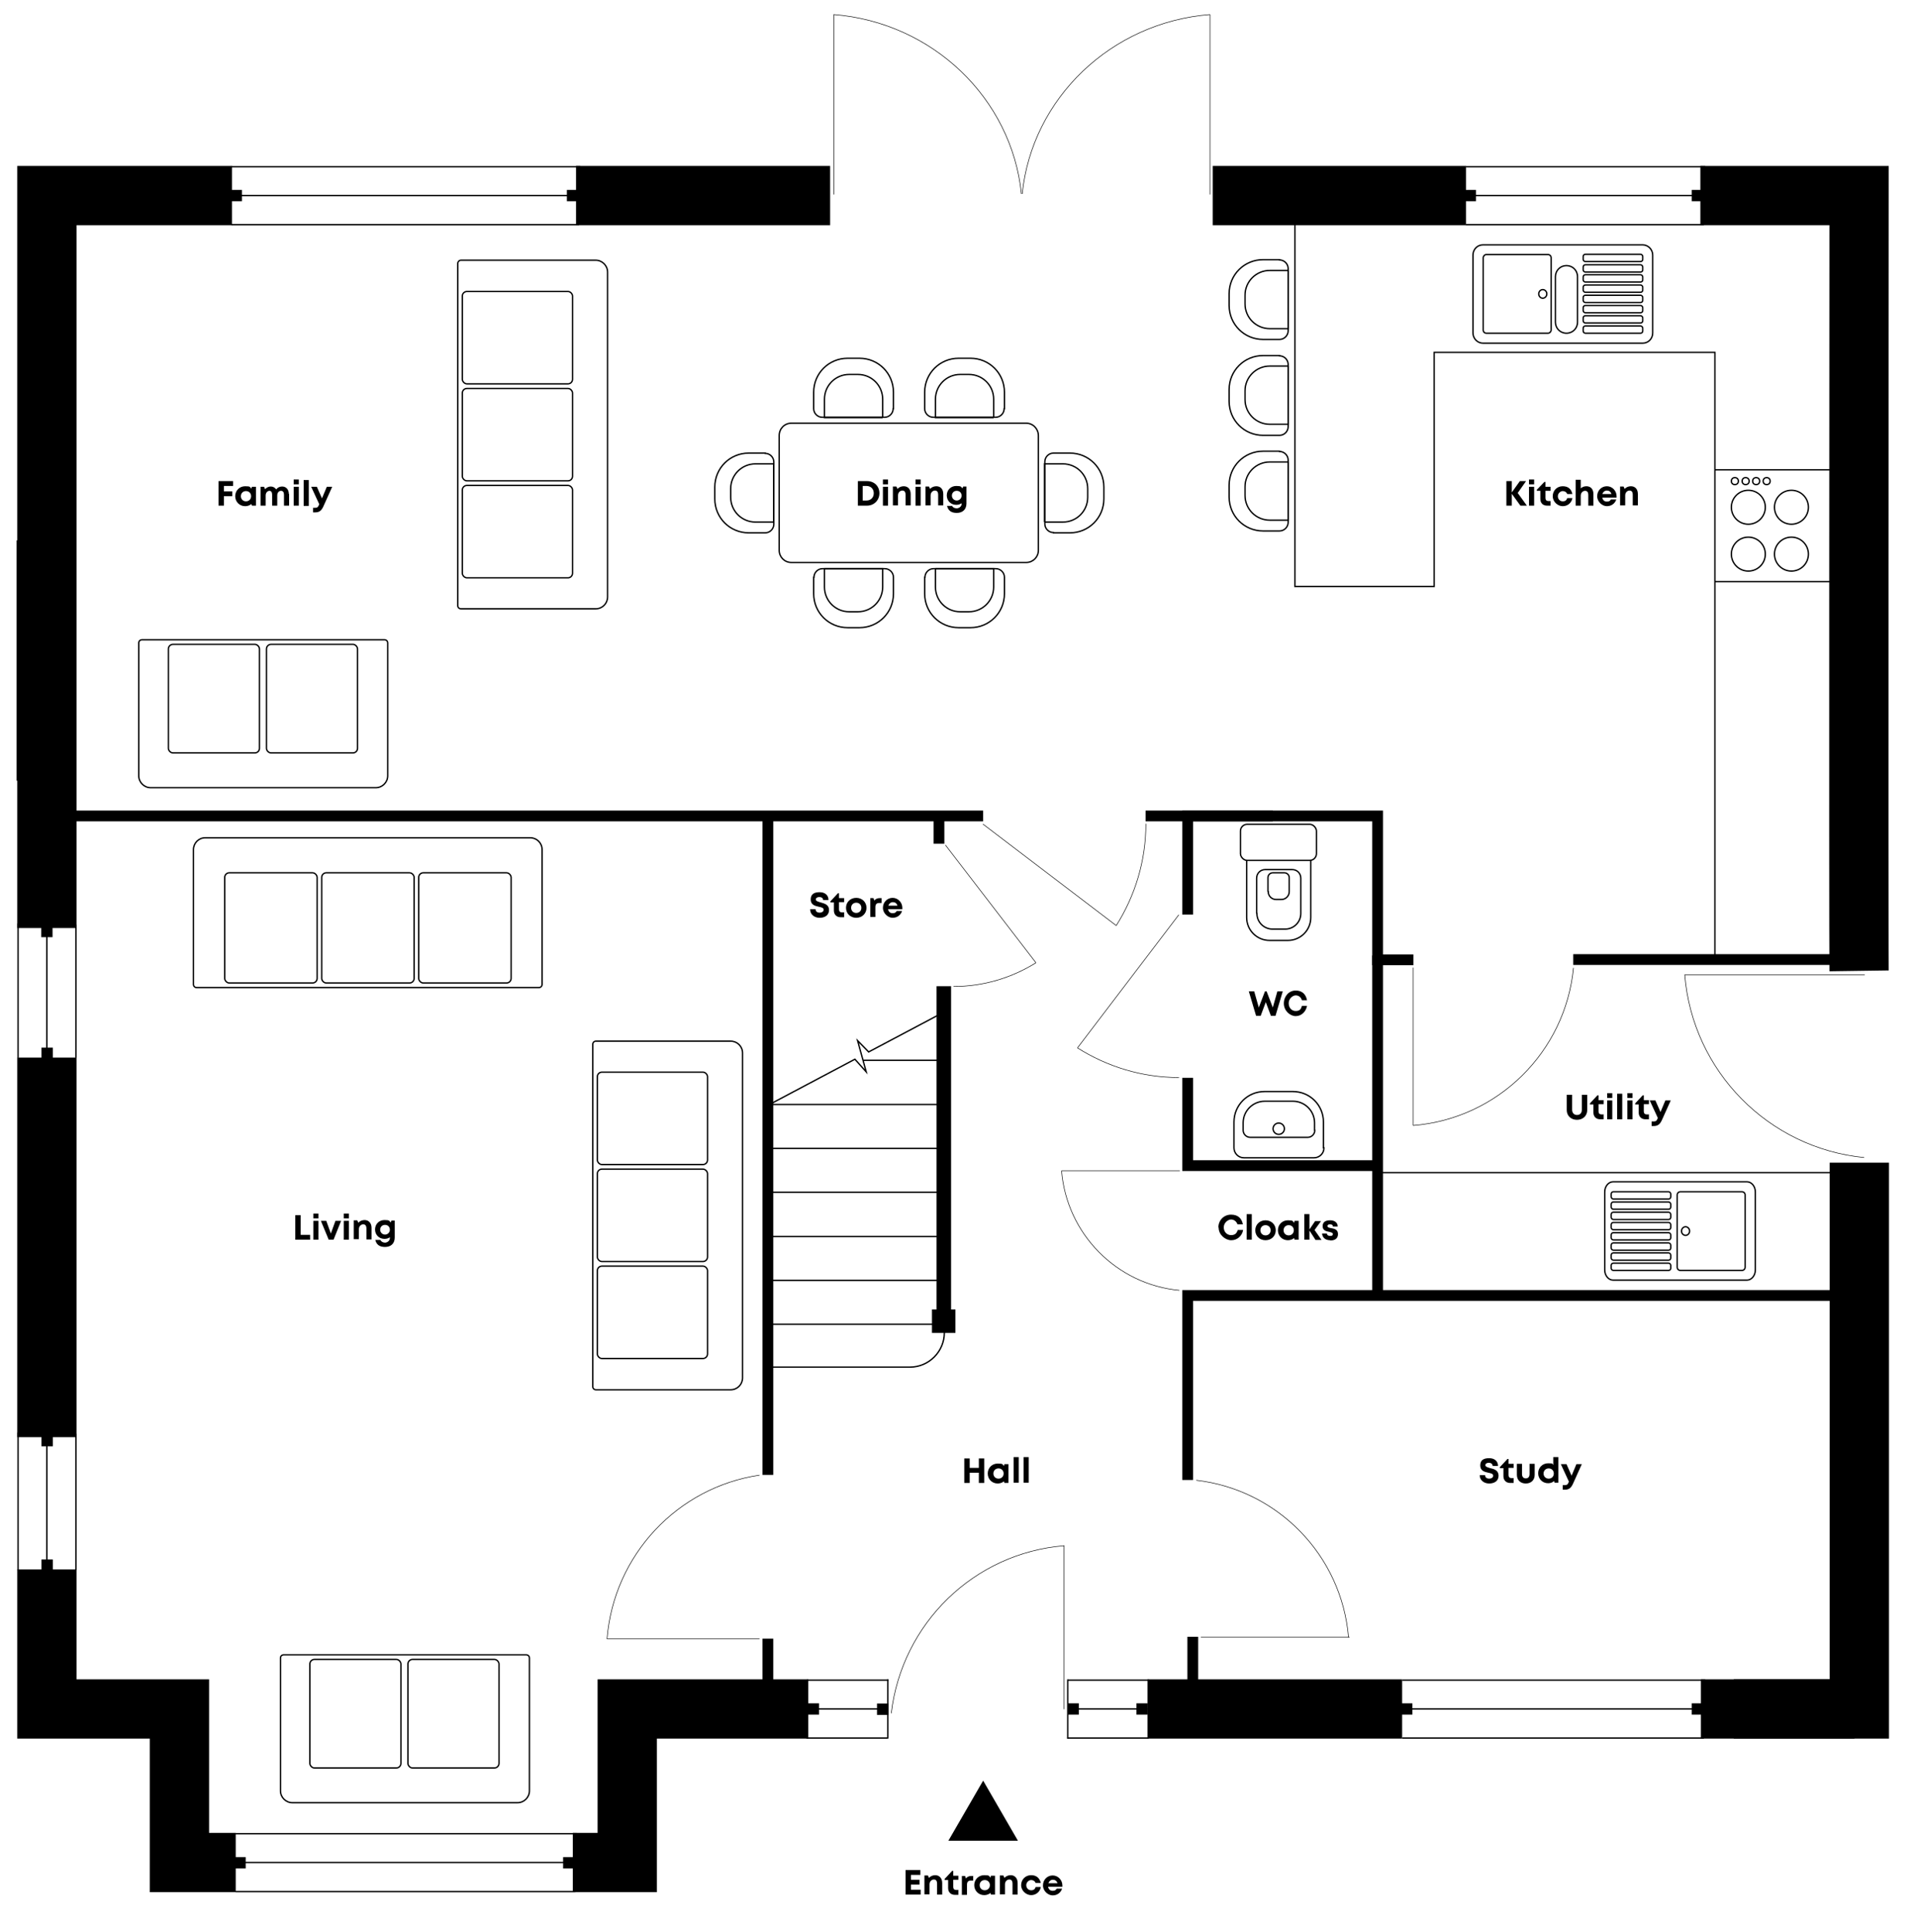 <?xml version="1.0" encoding="UTF-8"?><svg id="Layer_2" xmlns="http://www.w3.org/2000/svg" viewBox="0 0 711.5 717.2"><defs><style>.cls-1,.cls-2,.cls-3,.cls-4,.cls-5{fill:none;}.cls-2{stroke-width:.5px;}.cls-2,.cls-3,.cls-4,.cls-5{stroke:#000;stroke-miterlimit:10;}.cls-3{stroke-width:.2px;}.cls-4{stroke-width:22px;}.cls-5{stroke-width:4px;}</style></defs><g id="Layer_1-2"><g id="Layer_2-2"><rect class="cls-1" x="326.7" width="58" height="717.2"/><rect class="cls-1" y="329.6" width="711.5" height="58"/></g><g id="Windows_Doors"><rect x="15.1" y="286.2" width="4.2" height="7.3"/><rect x="15.1" y="196.1" width="4.2" height="7.3"/><line class="cls-2" x1="17.2" y1="200.6" x2="17.2" y2="289.8"/><line class="cls-2" x1="27.9" y1="200.6" x2="27.9" y2="289.8"/><line class="cls-2" x1="6.4" y1="200.6" x2="6.4" y2="289.8"/><rect x="83.9" y="689.4" width="7.3" height="4.2"/><rect x="209" y="689.4" width="7.3" height="4.2"/><line class="cls-2" x1="212.4" y1="691.4" x2="87.4" y2="691.4"/><line class="cls-2" x1="213.6" y1="702.2" x2="87.4" y2="702.2"/><line class="cls-2" x1="214.1" y1="680.7" x2="87.4" y2="680.7"/><rect x="516.9" y="632.3" width="7.3" height="4.2"/><rect x="627.9" y="632.3" width="7.3" height="4.2"/><line class="cls-2" x1="631.2" y1="634.4" x2="520.4" y2="634.4"/><line class="cls-2" x1="632.4" y1="645.2" x2="520.4" y2="645.2"/><line class="cls-2" x1="632.9" y1="623.7" x2="520.4" y2="623.7"/><rect x="540.5" y="70.5" width="7.3" height="4.2"/><rect x="627.9" y="70.5" width="7.3" height="4.2"/><line class="cls-2" x1="631.2" y1="72.6" x2="544" y2="72.6"/><line class="cls-2" x1="632.4" y1="83.4" x2="544" y2="83.4"/><line class="cls-2" x1="632.9" y1="61.9" x2="544" y2="61.9"/><rect x="82.5" y="70.5" width="7.3" height="4.2"/><rect x="210.4" y="70.5" width="7.3" height="4.2"/><line class="cls-2" x1="213.8" y1="72.6" x2="86" y2="72.6"/><line class="cls-2" x1="214.9" y1="83.4" x2="85.9" y2="83.4"/><line class="cls-2" x1="215.4" y1="61.9" x2="85.9" y2="61.9"/><rect x="15.4" y="388.9" width="4.2" height="7.3"/><rect x="15.3" y="340.6" width="4.2" height="7.3"/><line class="cls-2" x1="17.4" y1="344.5" x2="17.4" y2="392.7"/><line class="cls-2" x1="28.2" y1="343.3" x2="28.2" y2="392.7"/><line class="cls-2" x1="6.7" y1="342.8" x2="6.7" y2="392.7"/><rect x="15.4" y="578.9" width="4.2" height="7.3"/><rect x="15.4" y="529.6" width="4.2" height="7.3"/><line class="cls-2" x1="17.4" y1="533.5" x2="17.4" y2="582.7"/><line class="cls-2" x1="28.2" y1="532.3" x2="28.2" y2="582.8"/><line class="cls-2" x1="6.7" y1="531.8" x2="6.7" y2="582.8"/><rect x="299.8" y="632.3" width="4.2" height="4.2"/><rect x="325.5" y="632.4" width="4.2" height="4.2"/><line class="cls-2" x1="328.3" y1="634.4" x2="299.9" y2="634.4"/><line class="cls-2" x1="329.4" y1="645.2" x2="299.3" y2="645.2"/><line class="cls-2" x1="329.7" y1="623.7" x2="299.5" y2="623.7"/><line class="cls-2" x1="329.5" y1="623.4" x2="329.5" y2="645.4"/><rect x="421.8" y="632.3" width="4.2" height="4.2"/><rect x="396.2" y="632.3" width="4.2" height="4.2"/><line class="cls-2" x1="397.5" y1="634.4" x2="425.9" y2="634.4"/><line class="cls-2" x1="396.4" y1="623.7" x2="426.5" y2="623.7"/><line class="cls-2" x1="396.1" y1="645.2" x2="426.3" y2="645.2"/><line class="cls-2" x1="396.3" y1="645.4" x2="396.3" y2="623.4"/></g><g id="kitchen"><polyline class="cls-2" points="480.6 80 480.6 217.7 532.3 217.7 532.3 130.8 636.5 130.8 636.5 355.2"/><path class="cls-2" d="M613.4,123.6v-28.9c0-2.1-1.7-3.8-3.7-3.8h-59.3c-2.1,0-3.7,1.7-3.7,3.8v28.9c0,2.1,1.7,3.8,3.7,3.8h59.3c2.1,0,3.7-1.7,3.7-3.8Z"/><rect class="cls-2" x="587.6" y="94.4" width="22.1" height="2.7" rx=".8" ry=".8"/><rect class="cls-2" x="587.6" y="98.3" width="22.1" height="2.7" rx=".8" ry=".8"/><rect class="cls-2" x="587.6" y="102" width="22.1" height="2.7" rx=".8" ry=".8"/><rect class="cls-2" x="587.6" y="105.8" width="22.1" height="2.7" rx=".8" ry=".8"/><rect class="cls-2" x="587.6" y="109.6" width="22.1" height="2.7" rx=".8" ry=".8"/><rect class="cls-2" x="587.6" y="113.4" width="22.1" height="2.7" rx=".8" ry=".8"/><rect class="cls-2" x="587.6" y="121" width="22.1" height="2.7" rx=".8" ry=".8"/><rect class="cls-2" x="587.6" y="117.2" width="22.1" height="2.7" rx=".8" ry=".8"/><path class="cls-2" d="M581.4,123.7h0c-2.3,0-4.1-1.8-4.1-4.1v-16.9c0-2.3,1.8-4.1,4.1-4.1h0c2.3,0,4.1,1.8,4.1,4.1v16.9c0,2.3-1.8,4.1-4.1,4.1Z"/><path class="cls-2" d="M575.7,122.5v-26.8c0-.7-.5-1.2-1.2-1.2h-22.8c-.7,0-1.2.6-1.2,1.2v26.8c0,.7.5,1.2,1.2,1.2h22.8c.7,0,1.2-.6,1.2-1.2ZM571.1,109.1c0-.9.7-1.6,1.5-1.6s1.5.7,1.5,1.6-.7,1.6-1.5,1.6-1.5-.7-1.5-1.6Z"/><line class="cls-2" x1="681.9" y1="435.3" x2="512.8" y2="435.3"/><path class="cls-2" d="M595.6,442.5v28.9c0,2.1,1.4,3.8,3.1,3.8h49.7c1.7,0,3.1-1.7,3.1-3.8v-28.9c0-2.1-1.4-3.8-3.1-3.8h-49.7c-1.7,0-3.1,1.7-3.1,3.8Z"/><rect class="cls-2" x="598" y="468.9" width="22.1" height="2.7" rx=".8" ry=".8"/><rect class="cls-2" x="598" y="465.1" width="22.1" height="2.7" rx=".8" ry=".8"/><rect class="cls-2" x="598" y="461.4" width="22.1" height="2.7" rx=".8" ry=".8"/><rect class="cls-2" x="598" y="457.6" width="22.1" height="2.7" rx=".8" ry=".8"/><rect class="cls-2" x="598" y="453.8" width="22.1" height="2.7" rx=".8" ry=".8"/><rect class="cls-2" x="598" y="450" width="22.1" height="2.7" rx=".8" ry=".8"/><rect class="cls-2" x="598" y="442.4" width="22.1" height="2.7" rx=".8" ry=".8"/><rect class="cls-2" x="598" y="446.2" width="22.1" height="2.7" rx=".8" ry=".8"/><path class="cls-2" d="M622.5,443.6v26.8c0,.7.5,1.2,1.2,1.2h22.8c.7,0,1.2-.5,1.2-1.2v-26.8c0-.7-.5-1.2-1.2-1.2h-22.8c-.7,0-1.2.5-1.2,1.2h0ZM627.1,457c0,.9-.7,1.6-1.5,1.6s-1.5-.7-1.5-1.6.7-1.6,1.5-1.6,1.5.7,1.5,1.6Z"/><line class="cls-2" x1="679.6" y1="215.9" x2="636.5" y2="215.9"/><line class="cls-2" x1="636.5" y1="174.4" x2="679.6" y2="174.4"/><circle class="cls-2" cx="648.9" cy="188.3" r="6.3"/><circle class="cls-2" cx="648.9" cy="205.7" r="6.3"/><circle class="cls-2" cx="664.9" cy="188.3" r="6.3"/><circle class="cls-2" cx="664.9" cy="205.7" r="6.3"/><circle class="cls-2" cx="643.9" cy="178.6" r="1.3"/><circle class="cls-2" cx="647.9" cy="178.6" r="1.3"/><circle class="cls-2" cx="651.8" cy="178.6" r="1.3"/><circle class="cls-2" cx="655.7" cy="178.6" r="1.3"/><path class="cls-2" d="M474.9,96.4h-6.1c-7,0-12.6,5.6-12.6,12.6v4.4c0,7,5.6,12.6,12.6,12.6h6.1c1.8,0,3.2-1.5,3.2-3.2v-23.1c0-1.8-1.5-3.2-3.2-3.2h0v-.1Z"/><path class="cls-2" d="M478.1,100.4h-6.8c-5.1,0-9.2,4.1-9.2,9.2v3.2c0,5.1,4.1,9.2,9.2,9.2h6.8v-21.6h0Z"/><path class="cls-2" d="M474.9,132h-6.1c-7,0-12.6,5.6-12.6,12.6v4.4c0,7,5.6,12.6,12.6,12.6h6.1c1.8,0,3.2-1.5,3.2-3.2v-23.1c0-1.8-1.5-3.2-3.2-3.2h0v-.1Z"/><path class="cls-2" d="M478.1,135.9h-6.8c-5.1,0-9.2,4.1-9.2,9.2v3.2c0,5.1,4.1,9.2,9.2,9.2h6.8v-21.6h0Z"/><path class="cls-2" d="M474.9,167.5h-6.1c-7,0-12.6,5.6-12.6,12.6v4.4c0,7,5.6,12.6,12.6,12.6h6.1c1.8,0,3.2-1.5,3.2-3.2v-23.1c0-1.8-1.5-3.2-3.2-3.2h0v-.1Z"/><path class="cls-2" d="M478.1,171.5h-6.8c-5.1,0-9.2,4.1-9.2,9.2v3.2c0,5.1,4.1,9.2,9.2,9.2h6.8v-21.6h0Z"/></g><g id="Outer_walls"><polyline class="cls-4" points="300 634.4 232.8 634.4 232.8 691.4 212.6 691.4"/><line class="cls-4" x1="425.9" y1="634.4" x2="520.4" y2="634.4"/><path class="cls-4" d="M643.5,634.4h46.6v-202.8"/><polyline class="cls-4" points="17.4 582.6 17.4 634.4 66.6 634.4 66.6 691.4 87.5 691.4"/><line class="cls-4" x1="688.3" y1="634.4" x2="631.3" y2="634.4"/><path class="cls-4" d="M631.1,72.6h58.9s-.2,274,0,287.8"/><line class="cls-4" x1="450.1" y1="72.6" x2="544.1" y2="72.6"/><line class="cls-4" x1="213.8" y1="72.6" x2="308.1" y2="72.6"/><polyline class="cls-4" points="17.4 344.5 17.4 72.6 86.1 72.6"/><line class="cls-4" x1="17.4" y1="533.5" x2="17.4" y2="392.6"/></g><g id="stairs"><polyline class="cls-2" points="283.9 410.9 317.3 393.2 321.5 397.9 318.3 386.3 322.4 390.5 352.8 374.4"/><line class="cls-2" x1="284" y1="491.6" x2="351.9" y2="491.6"/><line class="cls-2" x1="284" y1="475.3" x2="351.9" y2="475.3"/><line class="cls-2" x1="284" y1="459" x2="351.9" y2="459"/><line class="cls-2" x1="284" y1="442.6" x2="351.9" y2="442.6"/><line class="cls-2" x1="284" y1="426.3" x2="351.9" y2="426.3"/><line class="cls-2" x1="284" y1="410" x2="351.9" y2="410"/><line class="cls-2" x1="320.3" y1="393.6" x2="351.9" y2="393.6"/><path class="cls-2" d="M350.5,485v9.7c0,7-5.7,12.8-12.8,12.8h-52.8"/></g><g id="banister"><rect x="345.9" y="486.1" width="8.7" height="8.7"/><rect x="347.6" y="366.1" width="5.4" height="121"/></g><g id="Inner_walls"><line class="cls-5" x1="285" y1="302.7" x2="285" y2="547.5"/><line class="cls-5" x1="364.9" y1="302.9" x2="24" y2="302.9"/><line class="cls-5" x1="472.4" y1="302.9" x2="425.2" y2="302.9"/><line class="cls-5" x1="285" y1="608.3" x2="285" y2="642.8"/><line class="cls-5" x1="442.7" y1="607.6" x2="442.7" y2="631"/><polyline class="cls-5" points="440.8 339.5 440.8 302.9 511.3 302.9 511.3 356.3 524.6 356.3"/><line class="cls-5" x1="348.5" y1="313.2" x2="348.5" y2="302.9"/><polyline class="cls-5" points="440.8 400.1 440.8 432.7 511.7 432.7"/><line class="cls-5" x1="511.3" y1="354.7" x2="511.3" y2="479.8"/><polyline class="cls-5" points="687.9 480.9 440.8 480.9 440.8 549.4"/><line class="cls-5" x1="687.9" y1="356.2" x2="583.9" y2="356.2"/></g><g id="Fixing_Furniture"><path class="cls-2" d="M196.8,311h-120.6c-2.5,0-4.4,2-4.4,4.4v50c0,.7.5,1.2,1.2,1.2h127c.7,0,1.2-.5,1.2-1.2v-50c0-2.5-2-4.4-4.4-4.4h0Z"/><rect class="cls-2" x="83.4" y="324" width="34.3" height="40.9" rx="1.7" ry="1.7"/><rect class="cls-2" x="119.4" y="324" width="34.3" height="40.9" rx="1.7" ry="1.7"/><rect class="cls-2" x="155.4" y="324" width="34.3" height="40.9" rx="1.7" ry="1.7"/><path class="cls-2" d="M275.6,511.5v-120.6c0-2.5-2-4.4-4.4-4.4h-50c-.7,0-1.2.5-1.2,1.2v127c0,.7.5,1.2,1.2,1.2h50c2.5,0,4.4-2,4.4-4.4h0Z"/><rect class="cls-2" x="221.7" y="398" width="40.9" height="34.3" rx="1.7" ry="1.7"/><rect class="cls-2" x="221.7" y="434" width="40.9" height="34.3" rx="1.7" ry="1.7"/><rect class="cls-2" x="221.7" y="470" width="40.9" height="34.3" rx="1.7" ry="1.7"/><path class="cls-2" d="M225.5,221.6v-120.6c0-2.4-2-4.4-4.4-4.4h-50c-.7,0-1.2.6-1.2,1.2v127c0,.7.5,1.2,1.2,1.2h50c2.5,0,4.4-2,4.4-4.4h0Z"/><rect class="cls-2" x="171.6" y="108.2" width="40.9" height="34.3" rx="1.7" ry="1.7"/><rect class="cls-2" x="171.6" y="144.2" width="40.9" height="34.3" rx="1.7" ry="1.7"/><rect class="cls-2" x="171.6" y="180.2" width="40.9" height="34.3" rx="1.7" ry="1.7"/><path class="cls-2" d="M289.2,161.7v42.6c0,2.5,2,4.5,4.5,4.5h87.2c2.5,0,4.5-2,4.5-4.5v-42.6c0-2.5-2-4.6-4.5-4.6h-87.2c-2.5,0-4.5,2-4.5,4.6Z"/><path class="cls-2" d="M284,168.2h-6.1c-7,0-12.6,5.6-12.6,12.6v4.4c0,7,5.6,12.6,12.6,12.6h6.1c1.8,0,3.2-1.5,3.2-3.2v-23.1c0-1.8-1.5-3.2-3.2-3.2h0v-.1Z"/><path class="cls-2" d="M287.2,172.2h-6.8c-5.1,0-9.2,4.1-9.2,9.2v3.2c0,5.1,4.1,9.2,9.2,9.2h6.8v-21.6h0Z"/><path class="cls-2" d="M391,197.8h6.1c7,0,12.6-5.6,12.6-12.6v-4.4c0-7-5.6-12.6-12.6-12.6h-6.1c-1.8,0-3.2,1.5-3.2,3.2v23.1c0,1.8,1.5,3.2,3.2,3.2h0v.1Z"/><path class="cls-2" d="M387.7,193.8h6.8c5.1,0,9.2-4.1,9.2-9.2v-3.2c0-5.1-4.1-9.2-9.2-9.2h-6.8v21.6h0Z"/><path class="cls-2" d="M331.6,151.7v-6.1c0-7-5.6-12.6-12.6-12.6h-4.4c-7,0-12.6,5.6-12.6,12.6v6.1c0,1.8,1.5,3.2,3.2,3.2h23.1c1.8,0,3.2-1.5,3.2-3.2h.1Z"/><path class="cls-2" d="M327.6,155v-6.8c0-5.1-4.1-9.2-9.2-9.2h-3.2c-5.1,0-9.2,4.1-9.2,9.2v6.8h21.6Z"/><path class="cls-2" d="M302,214.3v6.1c0,7,5.6,12.6,12.6,12.6h4.4c7,0,12.6-5.6,12.6-12.6v-6.1c0-1.8-1.5-3.2-3.2-3.2h-23.1c-1.8,0-3.2,1.5-3.2,3.2h-.1Z"/><path class="cls-2" d="M306,211.1v6.8c0,5.1,4.1,9.2,9.2,9.2h3.2c5.1,0,9.2-4.1,9.2-9.2v-6.8h-21.6Z"/><path class="cls-2" d="M372.8,151.7v-6.1c0-7-5.6-12.6-12.6-12.6h-4.4c-7,0-12.6,5.6-12.6,12.6v6.1c0,1.8,1.5,3.2,3.2,3.2h23.1c1.8,0,3.2-1.5,3.2-3.2h.1Z"/><path class="cls-2" d="M368.8,155v-6.8c0-5.1-4.1-9.2-9.2-9.2h-3.2c-5.1,0-9.2,4.1-9.2,9.2v6.8h21.6Z"/><path class="cls-2" d="M343.2,214.3v6.1c0,7,5.6,12.6,12.6,12.6h4.4c7,0,12.6-5.6,12.6-12.6v-6.1c0-1.8-1.5-3.2-3.2-3.2h-23.1c-1.8,0-3.2,1.5-3.2,3.2h-.1Z"/><path class="cls-2" d="M347.2,211.1v6.8c0,5.1,4.1,9.2,9.2,9.2h3.2c5.1,0,9.2-4.1,9.2-9.2v-6.8h-21.6Z"/><path class="cls-2" d="M108.4,669.2h83.7c2.4,0,4.4-2,4.4-4.4v-49.3c0-.7-.5-1.2-1.2-1.2h-90c-.7,0-1.2.5-1.2,1.2v49.3c0,2.4,2,4.4,4.4,4.4h-.1Z"/><rect class="cls-2" x="151.4" y="616" width="33.8" height="40.3" rx="1.7" ry="1.7"/><rect class="cls-2" x="115" y="616" width="33.8" height="40.3" rx="1.7" ry="1.7"/><path class="cls-2" d="M55.8,292.4h83.7c2.4,0,4.4-2,4.4-4.4v-49.3c0-.7-.5-1.2-1.2-1.2H52.7c-.7,0-1.2.5-1.2,1.2v49.3c0,2.4,2,4.4,4.4,4.4h-.1Z"/><rect class="cls-2" x="98.9" y="239.2" width="33.8" height="40.3" rx="1.7" ry="1.7"/><rect class="cls-2" x="62.5" y="239.2" width="33.8" height="40.3" rx="1.7" ry="1.7"/><rect class="cls-2" x="460.4" y="306" width="28.2" height="13.4" rx="2.5" ry="2.5"/><path class="cls-2" d="M462.7,319.4v21.2c0,4.7,3.8,8.5,8.5,8.5h6.8c4.7,0,8.5-3.8,8.5-8.5v-21.2"/><path class="cls-2" d="M466.4,339.1v-13.1c0-1.8,1.4-3.2,3.2-3.2h10c1.8,0,3.2,1.4,3.2,3.2v13.1c0,3.2-2.6,5.8-5.8,5.8h-4.7c-3.2,0-5.8-2.6-5.8-5.8h-.1Z"/><path class="cls-2" d="M470.6,331v-5.2c0-1,.8-1.8,1.8-1.8h4.3c1,0,1.8.8,1.8,1.8v5.2c0,1.6-1.3,2.9-2.9,2.9h-2c-1.6,0-2.9-1.3-2.9-2.9h-.1Z"/><path class="cls-2" d="M491.2,426.1v-9.6c0-6.3-5.1-11.3-11.3-11.3h-10.6c-6.3,0-11.3,5.1-11.3,11.3v9.6c0,2,1.6,3.7,3.7,3.7h26c2,0,3.7-1.6,3.7-3.7h-.2Z"/><path class="cls-2" d="M487.9,419.6v-2.8c0-4.4-3.6-8-8-8h-10.5c-4.4,0-8,3.6-8,8v2.8c0,1.4,1.2,2.6,2.6,2.6h21.4c1.4,0,2.6-1.2,2.6-2.6h-.1Z"/><circle class="cls-2" cx="474.6" cy="419" r="2.1"/></g><g id="Annotations"><rect class="cls-1" x="79.7" y="450.7" width="96.6" height="14.1"/><path d="M115.1,458.4v1.8h-5.5v-9.1h2v7.3h3.5Z"/><path d="M116.3,453.2h1.9v7h-1.9v-7ZM116.3,450.5h1.9v1.8h-1.9v-1.8Z"/><path d="M126.6,453.2l-2.8,7h-1.8l-2.9-7h2l1.7,4.7,1.7-4.7h2.1Z"/><path d="M127.6,453.2h1.9v7h-1.9v-7ZM127.6,450.5h1.9v1.8h-1.9v-1.8Z"/><path d="M137.9,455.9v4.2h-1.9v-4c0-1.1-.4-1.6-1.2-1.6s-1.6.7-1.6,1.8v3.7h-1.9v-7h1.3l.4.9c.5-.6,1.4-1,2.3-1,1.6,0,2.6,1.2,2.6,2.9h0v.1Z"/><path d="M146.5,453.2v6.2c0,2.2-1.4,3.5-3.6,3.5s-3.2-1-3.6-2.6h1.9c.2.6,1,1,1.7,1s1.8-.6,1.8-1.7v-.3c-.6.4-1.2.6-2,.6-2,0-3.5-1.5-3.5-3.5s1.5-3.5,3.5-3.5,1.7.3,2.3.9l.3-.7h1.2v.1ZM144.7,456.5c0-1-.7-1.8-1.8-1.8s-1.8.8-1.8,1.8.8,1.8,1.8,1.8,1.8-.8,1.8-1.8Z"/><rect class="cls-1" x="552.1" y="406" width="96.7" height="14.1"/><path d="M581.5,412.1v-5.7h2v5.6c0,1.1.7,1.9,1.8,1.9s1.8-.7,1.8-1.9v-5.6h2v5.7c0,2.1-1.6,3.6-3.8,3.6s-3.8-1.5-3.8-3.6h0Z"/><path d="M595.2,413.8v1.7h-1.3c-1.5,0-2.5-1-2.5-2.5v-3h-1.3v-.4l2.8-3h.4v1.8h1.9v1.5h-1.9v2.7c0,.7.4,1.1,1.1,1.1h.9l-.1.1Z"/><path d="M596.5,408.5h1.9v7h-1.9v-7ZM596.5,405.8h1.9v1.8h-1.9v-1.8Z"/><path d="M600.2,406h1.9v9.5h-1.9v-9.5Z"/><path d="M604,408.5h1.9v7h-1.9v-7ZM604,405.8h1.9v1.8h-1.9v-1.8Z"/><path d="M612,413.8v1.7h-1.3c-1.5,0-2.5-1-2.5-2.5v-3h-1.3v-.4l2.8-3h.4v1.8h1.9v1.5h-1.9v2.7c0,.7.4,1.1,1.1,1.1h.9l-.1.1Z"/><path d="M620.1,408.5l-3.1,6.9c-.8,1.9-1.6,2.6-3.2,2.6h-.8v-1.7h.7c.9,0,1.2-.2,1.6-1.3h0l-3-6.5h2.1l1.9,4.3,1.8-4.3h2Z"/><rect class="cls-1" x="519.6" y="540.9" width="96.7" height="14.1"/><path d="M549.2,547.6h2c0,.9.7,1.3,1.5,1.3s1.5-.4,1.5-1.1-.8-.9-1.8-1.1c-1.4-.3-3-.7-3-2.7s1.3-2.7,3.3-2.7,3.3,1.1,3.3,2.9h-2c0-.8-.7-1.2-1.4-1.2s-1.3.3-1.3.9.8.8,1.8,1.1c1.4.3,3.1.8,3.1,2.8s-1.6,2.9-3.5,2.9-3.5-1.2-3.5-3.1h0Z"/><path d="M561.8,548.8v1.7h-1.3c-1.5,0-2.5-1-2.5-2.5v-3h-1.3v-.4l2.8-3h.4v1.8h1.9v1.5h-1.9v2.7c0,.7.4,1.1,1.1,1.1h.9l-.1.1Z"/><path d="M563,547.5v-4.1h1.9v3.8c0,1,.5,1.6,1.4,1.6s1.4-.6,1.4-1.6v-3.8h1.9v4.1c0,1.9-1.3,3.2-3.3,3.2s-3.3-1.3-3.3-3.2h0Z"/><path d="M578.4,540.9v9.5h-1.4l-.2-.6c-.6.5-1.3.8-2.2.8-2.1,0-3.7-1.6-3.7-3.7s1.6-3.7,3.7-3.7,1.4.2,1.9.6v-2.9h1.9ZM576.7,547c0-1.1-.8-1.9-1.9-1.9s-1.9.8-1.9,1.9.8,1.9,1.9,1.9,1.9-.8,1.9-1.9Z"/><path d="M587.1,543.5l-3.1,6.9c-.8,1.9-1.6,2.6-3.2,2.6h-.8v-1.7h.7c.9,0,1.2-.2,1.6-1.3h0l-3-6.5h2.1l1.9,4.3,1.8-4.3h2Z"/><rect class="cls-1" x="439.8" y="450.7" width="69.3" height="14.1"/><path d="M452.2,455.7c0-2.7,2-4.8,4.7-4.8s4,1.5,4.4,3.6h-2c-.4-1.1-1.3-1.8-2.4-1.8s-2.7,1.2-2.7,2.9,1.2,2.9,2.7,2.9,2.1-.7,2.5-1.9h2c-.4,2.2-2.2,3.8-4.4,3.8s-4.7-2-4.7-4.7h-.1Z"/><path d="M462.7,450.7h1.9v9.5h-1.9v-9.5Z"/><path d="M465.9,456.7c0-2.1,1.6-3.7,3.8-3.7s3.8,1.6,3.8,3.7-1.6,3.7-3.8,3.7-3.8-1.6-3.8-3.7ZM471.6,456.7c0-1.1-.8-1.9-1.9-1.9s-1.9.8-1.9,1.9.8,1.9,1.9,1.9,1.9-.8,1.9-1.9Z"/><path d="M482,453.2v7h-1.5l-.2-.6c-.6.5-1.4.8-2.3.8-2.1,0-3.7-1.6-3.7-3.7s1.6-3.7,3.7-3.7,1.7.3,2.3.9l.2-.7h1.5ZM480.2,456.7c0-1.1-.8-1.9-1.9-1.9s-1.9.8-1.9,1.9.8,1.9,1.9,1.9,1.9-.8,1.9-1.9Z"/><path d="M488.2,460.2l-2.2-3.4v3.4h-1.9v-9.5h1.9v5.7l2.1-3.1h2.2l-2.4,3.3,2.6,3.7h-2.3v-.1Z"/><path d="M493.7,460.4c-1.8,0-2.9-1-3-2.5h1.8c0,.6.5.9,1.2.9s1-.2,1-.7-.6-.6-1.3-.8c-1.1-.2-2.5-.5-2.5-2.1s1.1-2.2,2.8-2.2,2.8.9,2.8,2.3h-1.8c0-.6-.4-.8-1.1-.8s-.9.3-.9.7.6.6,1.3.7c1.2.2,2.6.5,2.6,2.2s-1.2,2.4-2.9,2.4h0v-.1Z"/><rect class="cls-1" x="269.4" y="330.9" width="96.6" height="14.1"/><path d="M300.7,337.5h2c0,.9.7,1.3,1.5,1.3s1.5-.4,1.5-1.1-.8-.9-1.8-1.1c-1.4-.3-3-.7-3-2.7s1.3-2.7,3.3-2.7,3.3,1.1,3.3,2.9h-2c0-.8-.7-1.1-1.4-1.1s-1.3.3-1.3.9.8.8,1.8,1.1c1.4.4,3.1.8,3.1,2.8s-1.6,2.9-3.5,2.9-3.5-1.2-3.5-3.1h0v-.1Z"/><path d="M313.3,338.8v1.7h-1.3c-1.5,0-2.5-1-2.5-2.5v-3h-1.3v-.4l2.8-3h.4v1.8h1.9v1.5h-1.9v2.7c0,.7.4,1.1,1.1,1.1h.9l-.1.1Z"/><path d="M314,337c0-2.1,1.6-3.7,3.8-3.7s3.8,1.6,3.8,3.7-1.6,3.7-3.8,3.7-3.8-1.6-3.8-3.7ZM319.7,337c0-1.1-.8-1.9-1.9-1.9s-1.9.8-1.9,1.9.8,1.9,1.9,1.9,1.9-.8,1.9-1.9Z"/><path d="M327.2,333.4v1.8h-.8c-1.1,0-1.5.5-1.5,1.6v3.6h-1.9v-7h1.2l.3.9c.5-.6,1.1-.9,2-.9h.7Z"/><path d="M334.9,337.5h-5.3c.2,1,.8,1.5,1.7,1.5s1.2-.3,1.5-.8h2c-.5,1.5-1.8,2.5-3.5,2.5s-3.6-1.6-3.6-3.7,1.6-3.7,3.6-3.7,3.6,1.7,3.6,3.7,0,.4,0,.6h0v-.1ZM329.7,336.2h3.4c-.3-.9-.9-1.3-1.7-1.3s-1.4.5-1.7,1.3h0Z"/><rect class="cls-1" x="531.8" y="178.2" width="103.2" height="14.1"/><path d="M564.3,187.7l-3.2-4.4v4.4h-2v-9.1h2v4.2l3-4.2h2.3l-3.1,4.4,3.4,4.7h-2.4Z"/><path d="M567.5,180.7h1.9v7h-1.9v-7ZM567.5,178h1.9v1.8h-1.9v-1.8Z"/><path d="M575.5,186v1.7h-1.3c-1.5,0-2.5-.9-2.5-2.5v-3h-1.3v-.4l2.8-2.9h.4v1.8h1.9v1.5h-1.9v2.7c0,.7.4,1.1,1.1,1.1h.9-.1Z"/><path d="M576.3,184.2c0-2.1,1.6-3.7,3.7-3.7s3.2,1.1,3.6,2.9h-1.9c-.3-.7-.9-1.1-1.7-1.1s-1.8.8-1.8,1.9.8,1.9,1.8,1.9,1.4-.4,1.7-1.2h1.9c-.3,1.8-1.8,3-3.6,3s-3.7-1.6-3.7-3.7h0Z"/><path d="M591.4,183.4v4.3h-1.9v-3.9c0-1.1-.4-1.6-1.2-1.6s-1.6.7-1.6,1.8v3.7h-1.9v-9.6h1.9v3.2c.5-.5,1.3-.8,2.1-.8,1.6,0,2.6,1.1,2.6,2.9h0Z"/><path d="M600,184.7h-5.3c.2,1,.8,1.5,1.7,1.5s1.2-.3,1.5-.8h2c-.5,1.5-1.8,2.5-3.5,2.5s-3.6-1.6-3.6-3.7,1.6-3.7,3.6-3.7,3.6,1.7,3.6,3.7,0,.4,0,.6h0v-.1ZM594.7,183.4h3.4c-.3-.9-.9-1.3-1.7-1.3s-1.4.5-1.7,1.3h0Z"/><path d="M607.9,183.4v4.2h-1.9v-3.9c0-1.1-.4-1.6-1.2-1.6s-1.6.7-1.6,1.8v3.7h-1.9v-7h1.3l.4.9c.5-.6,1.4-1,2.3-1,1.6,0,2.6,1.1,2.6,2.9h0Z"/><rect class="cls-1" x="316" y="178.2" width="44.9" height="14.1"/><path d="M326.4,183.1c0,2.6-2,4.6-4.6,4.6h-3.4v-9.1h3.4c2.7,0,4.6,1.9,4.6,4.5h0ZM324.3,183.1c0-1.6-1.1-2.7-2.7-2.7h-1.4v5.4h1.4c1.6,0,2.7-1.1,2.7-2.7h0Z"/><path d="M327.7,180.7h1.9v7h-1.9v-7ZM327.7,178h1.9v1.8h-1.9v-1.8Z"/><path d="M338,183.4v4.2h-1.9v-3.9c0-1.1-.4-1.6-1.2-1.6s-1.6.7-1.6,1.8v3.7h-1.9v-7h1.3l.4.9c.5-.6,1.4-1,2.3-1,1.6,0,2.6,1.1,2.6,2.9h0Z"/><path d="M339.8,180.7h1.9v7h-1.9v-7ZM339.8,178h1.9v1.8h-1.9v-1.8Z"/><path d="M350.1,183.4v4.2h-1.9v-3.9c0-1.1-.4-1.6-1.2-1.6s-1.6.7-1.6,1.8v3.7h-1.9v-7h1.3l.4.9c.5-.6,1.4-1,2.3-1,1.6,0,2.6,1.1,2.6,2.9h0Z"/><path d="M358.7,180.7v6.2c0,2.2-1.4,3.5-3.6,3.5s-3.2-1-3.6-2.6h1.9c.2.6,1,.9,1.7.9s1.8-.6,1.8-1.6v-.3c-.6.4-1.2.6-2,.6-2,0-3.5-1.5-3.5-3.5s1.5-3.5,3.5-3.5,1.7.3,2.3.9l.3-.7h1.2v.1ZM356.9,184c0-1-.7-1.8-1.8-1.8s-1.8.8-1.8,1.8.8,1.8,1.8,1.8,1.8-.8,1.8-1.8Z"/><rect class="cls-1" x="53.4" y="178.2" width="96.6" height="14.1"/><path d="M83.1,180.4v2h3.1v1.8h-3.1v3.5h-2v-9.1h5.4v1.8h-3.5.1Z"/><path d="M95,180.7v7h-1.5l-.2-.6c-.6.5-1.4.8-2.3.8-2.1,0-3.7-1.6-3.7-3.7s1.6-3.7,3.7-3.7,1.7.3,2.3.9l.2-.7h1.5ZM93.2,184.2c0-1.1-.8-1.9-1.9-1.9s-1.9.8-1.9,1.9.8,1.9,1.9,1.9,1.9-.8,1.9-1.9Z"/><path d="M107.3,183.3v4.4h-1.9v-4.1c0-.9-.4-1.4-1.1-1.4s-1.4.6-1.4,1.7v3.8h-1.9v-4.1c0-.9-.4-1.4-1-1.4s-1.4.6-1.4,1.7v3.8h-1.9v-7h1.3l.4.9c.5-.6,1.3-1,2.1-1s1.6.4,2,1.1c.5-.7,1.3-1.1,2.2-1.1,1.5,0,2.5,1.1,2.5,2.8h0l.1-.1Z"/><path d="M109,180.7h1.9v7h-1.9v-7ZM109,178h1.9v1.8h-1.9v-1.8Z"/><path d="M112.7,178.2h1.9v9.6h-1.9v-9.6Z"/><path d="M123.3,180.7l-3.1,6.9c-.8,1.9-1.6,2.6-3.2,2.6h-.8v-1.7h.7c.9,0,1.1-.2,1.6-1.3h0l-3-6.5h2.1l1.9,4.3,1.8-4.3h2Z"/><rect class="cls-1" x="316.6" y="693.8" width="96.7" height="14.1"/><path d="M341.7,701.5v1.8h-5.6v-9.1h5.5v1.8h-3.5v1.8h3.2v1.8h-3.2v1.9h3.6Z"/><path d="M349.7,699.1v4.2h-1.9v-4c0-1.1-.4-1.6-1.2-1.6s-1.6.7-1.6,1.8v3.7h-1.9v-7h1.3l.4.9c.5-.6,1.4-1,2.3-1,1.6,0,2.6,1.2,2.6,2.9h0v.1Z"/><path d="M355.7,701.7v1.7h-1.3c-1.5,0-2.5-1-2.5-2.5v-3h-1.3v-.4l2.8-3h.4v1.8h1.9v1.5h-1.9v2.7c0,.7.4,1.1,1.1,1.1h.9l-.1.1Z"/><path d="M361.2,696.3v1.8h-.8c-1.1,0-1.5.5-1.5,1.6v3.7h-1.9v-7h1.2l.3.9c.5-.6,1.1-.9,2-.9h.6l.1-.1Z"/><path d="M369.3,696.3v7h-1.5l-.2-.6c-.6.5-1.4.8-2.3.8-2.1,0-3.7-1.6-3.7-3.7s1.6-3.7,3.7-3.7,1.7.3,2.3.9l.2-.7h1.5ZM367.4,699.8c0-1.1-.8-1.9-1.9-1.9s-1.9.8-1.9,1.9.8,1.9,1.9,1.9,1.9-.8,1.9-1.9Z"/><path d="M377.7,699.1v4.2h-1.9v-4c0-1.1-.4-1.6-1.2-1.6s-1.6.7-1.6,1.8v3.7h-1.9v-7h1.3l.4.9c.5-.6,1.4-1,2.3-1,1.6,0,2.6,1.2,2.6,2.9h0v.1Z"/><path d="M379,699.8c0-2.1,1.6-3.7,3.7-3.7s3.2,1.2,3.6,2.9h-1.9c-.3-.7-.9-1.1-1.7-1.1s-1.8.8-1.8,1.9.8,1.9,1.8,1.9,1.4-.4,1.7-1.2h1.9c-.3,1.8-1.8,3-3.6,3s-3.7-1.6-3.7-3.7h0Z"/><path d="M394.3,700.4h-5.3c.2,1,.8,1.5,1.7,1.5s1.2-.3,1.5-.8h2c-.5,1.5-1.8,2.5-3.5,2.5s-3.6-1.6-3.6-3.7,1.6-3.7,3.6-3.7,3.6,1.7,3.6,3.7,0,.4,0,.6h0v-.1ZM389.1,699.1h3.4c-.3-.9-.9-1.3-1.7-1.3s-1.4.5-1.7,1.3h0Z"/><polygon points="364.9 661 352 683.3 377.8 683.3 364.9 661"/><rect class="cls-1" x="321.5" y="540.9" width="96.7" height="14.1"/><path d="M365.3,541.4v9.1h-2v-3.8h-3.4v3.8h-2v-9.1h2v3.5h3.4v-3.5h2Z"/><path d="M374.3,543.5v7h-1.5l-.2-.6c-.6.5-1.4.8-2.3.8-2.1,0-3.7-1.6-3.7-3.7s1.6-3.7,3.7-3.7,1.7.3,2.3.9l.2-.7h1.5ZM372.5,547c0-1.1-.8-1.9-1.9-1.9s-1.9.8-1.9,1.9.8,1.9,1.9,1.9,1.9-.8,1.9-1.9Z"/><path d="M376.2,540.9h1.9v9.5h-1.9v-9.5Z"/><path d="M379.9,540.9h1.9v9.5h-1.9v-9.5Z"/><rect class="cls-1" x="439.8" y="367.5" width="69.3" height="14.1"/><path d="M476.1,368l-2.7,9.1h-1.7l-1.9-5.1-1.9,5.1h-1.7l-2.7-9.1h2l1.7,6,2.3-6h.6l2.3,6,1.7-6h2Z"/><path d="M476.5,372.5c0-2.7,1.9-4.8,4.4-4.8s3.8,1.5,4.2,3.6h-1.9c-.3-1.1-1.2-1.8-2.3-1.8s-2.6,1.2-2.6,2.9,1.1,2.9,2.6,2.9,2-.7,2.3-1.9h1.9c-.4,2.2-2.1,3.8-4.2,3.8s-4.4-2-4.4-4.7h0Z"/></g><g id="Doors_new_lines"><path class="cls-3" d="M500.5,607.8c-2.5-30.4-26.3-54.8-56.5-58.3"/><path class="cls-3" d="M225.3,608.4c2.5-31.2,26.2-56.3,56.6-60.8"/><path class="cls-3" d="M394,434.6c1.9,23.4,20.4,42.2,43.7,44.4"/><path class="cls-3" d="M414.3,343.6c7-11.1,11-24,11-37.8"/><path class="cls-3" d="M384.5,357.4c-9,5.6-19.5,8.8-30.6,8.8"/><line class="cls-3" x1="225.3" y1="608.4" x2="281.9" y2="608.4"/><line class="cls-3" x1="500.9" y1="607.7" x2="445.7" y2="607.7"/><line class="cls-3" x1="437.9" y1="434.6" x2="394" y2="434.6"/><path class="cls-3" d="M524.5,417.8c31.4-2.5,56.5-27.3,59.5-58.5"/><line class="cls-3" x1="524.5" y1="359.2" x2="524.5" y2="417.8"/><line class="cls-3" x1="350.9" y1="313.7" x2="384.5" y2="357.4"/><line class="cls-3" x1="364.8" y1="305.9" x2="414.3" y2="343.6"/><path class="cls-3" d="M399.9,389c11.1,7,24,11,37.7,11"/><line class="cls-3" x1="437.5" y1="339.6" x2="399.9" y2="389"/><path class="cls-3" d="M395,573.8c-33.5,2.7-60.3,28.9-64.2,62.2"/><line class="cls-3" x1="394.9" y1="573.7" x2="394.9" y2="634.5"/><line class="cls-3" x1="692.1" y1="361.9" x2="625.2" y2="361.9"/><path class="cls-3" d="M625.3,361.9c2.9,35.8,31.1,64.3,66.6,67.8"/><line class="cls-3" x1="309.5" y1="72.2" x2="309.5" y2="5.4"/><path class="cls-3" d="M309.4,5.4c36.7,2.9,66.1,31.1,69.7,66.6"/><line class="cls-3" x1="449.1" y1="72.2" x2="449.1" y2="5.4"/><path class="cls-3" d="M449.1,5.4c-36.7,2.9-66.1,31.1-69.7,66.6"/></g></g></svg>